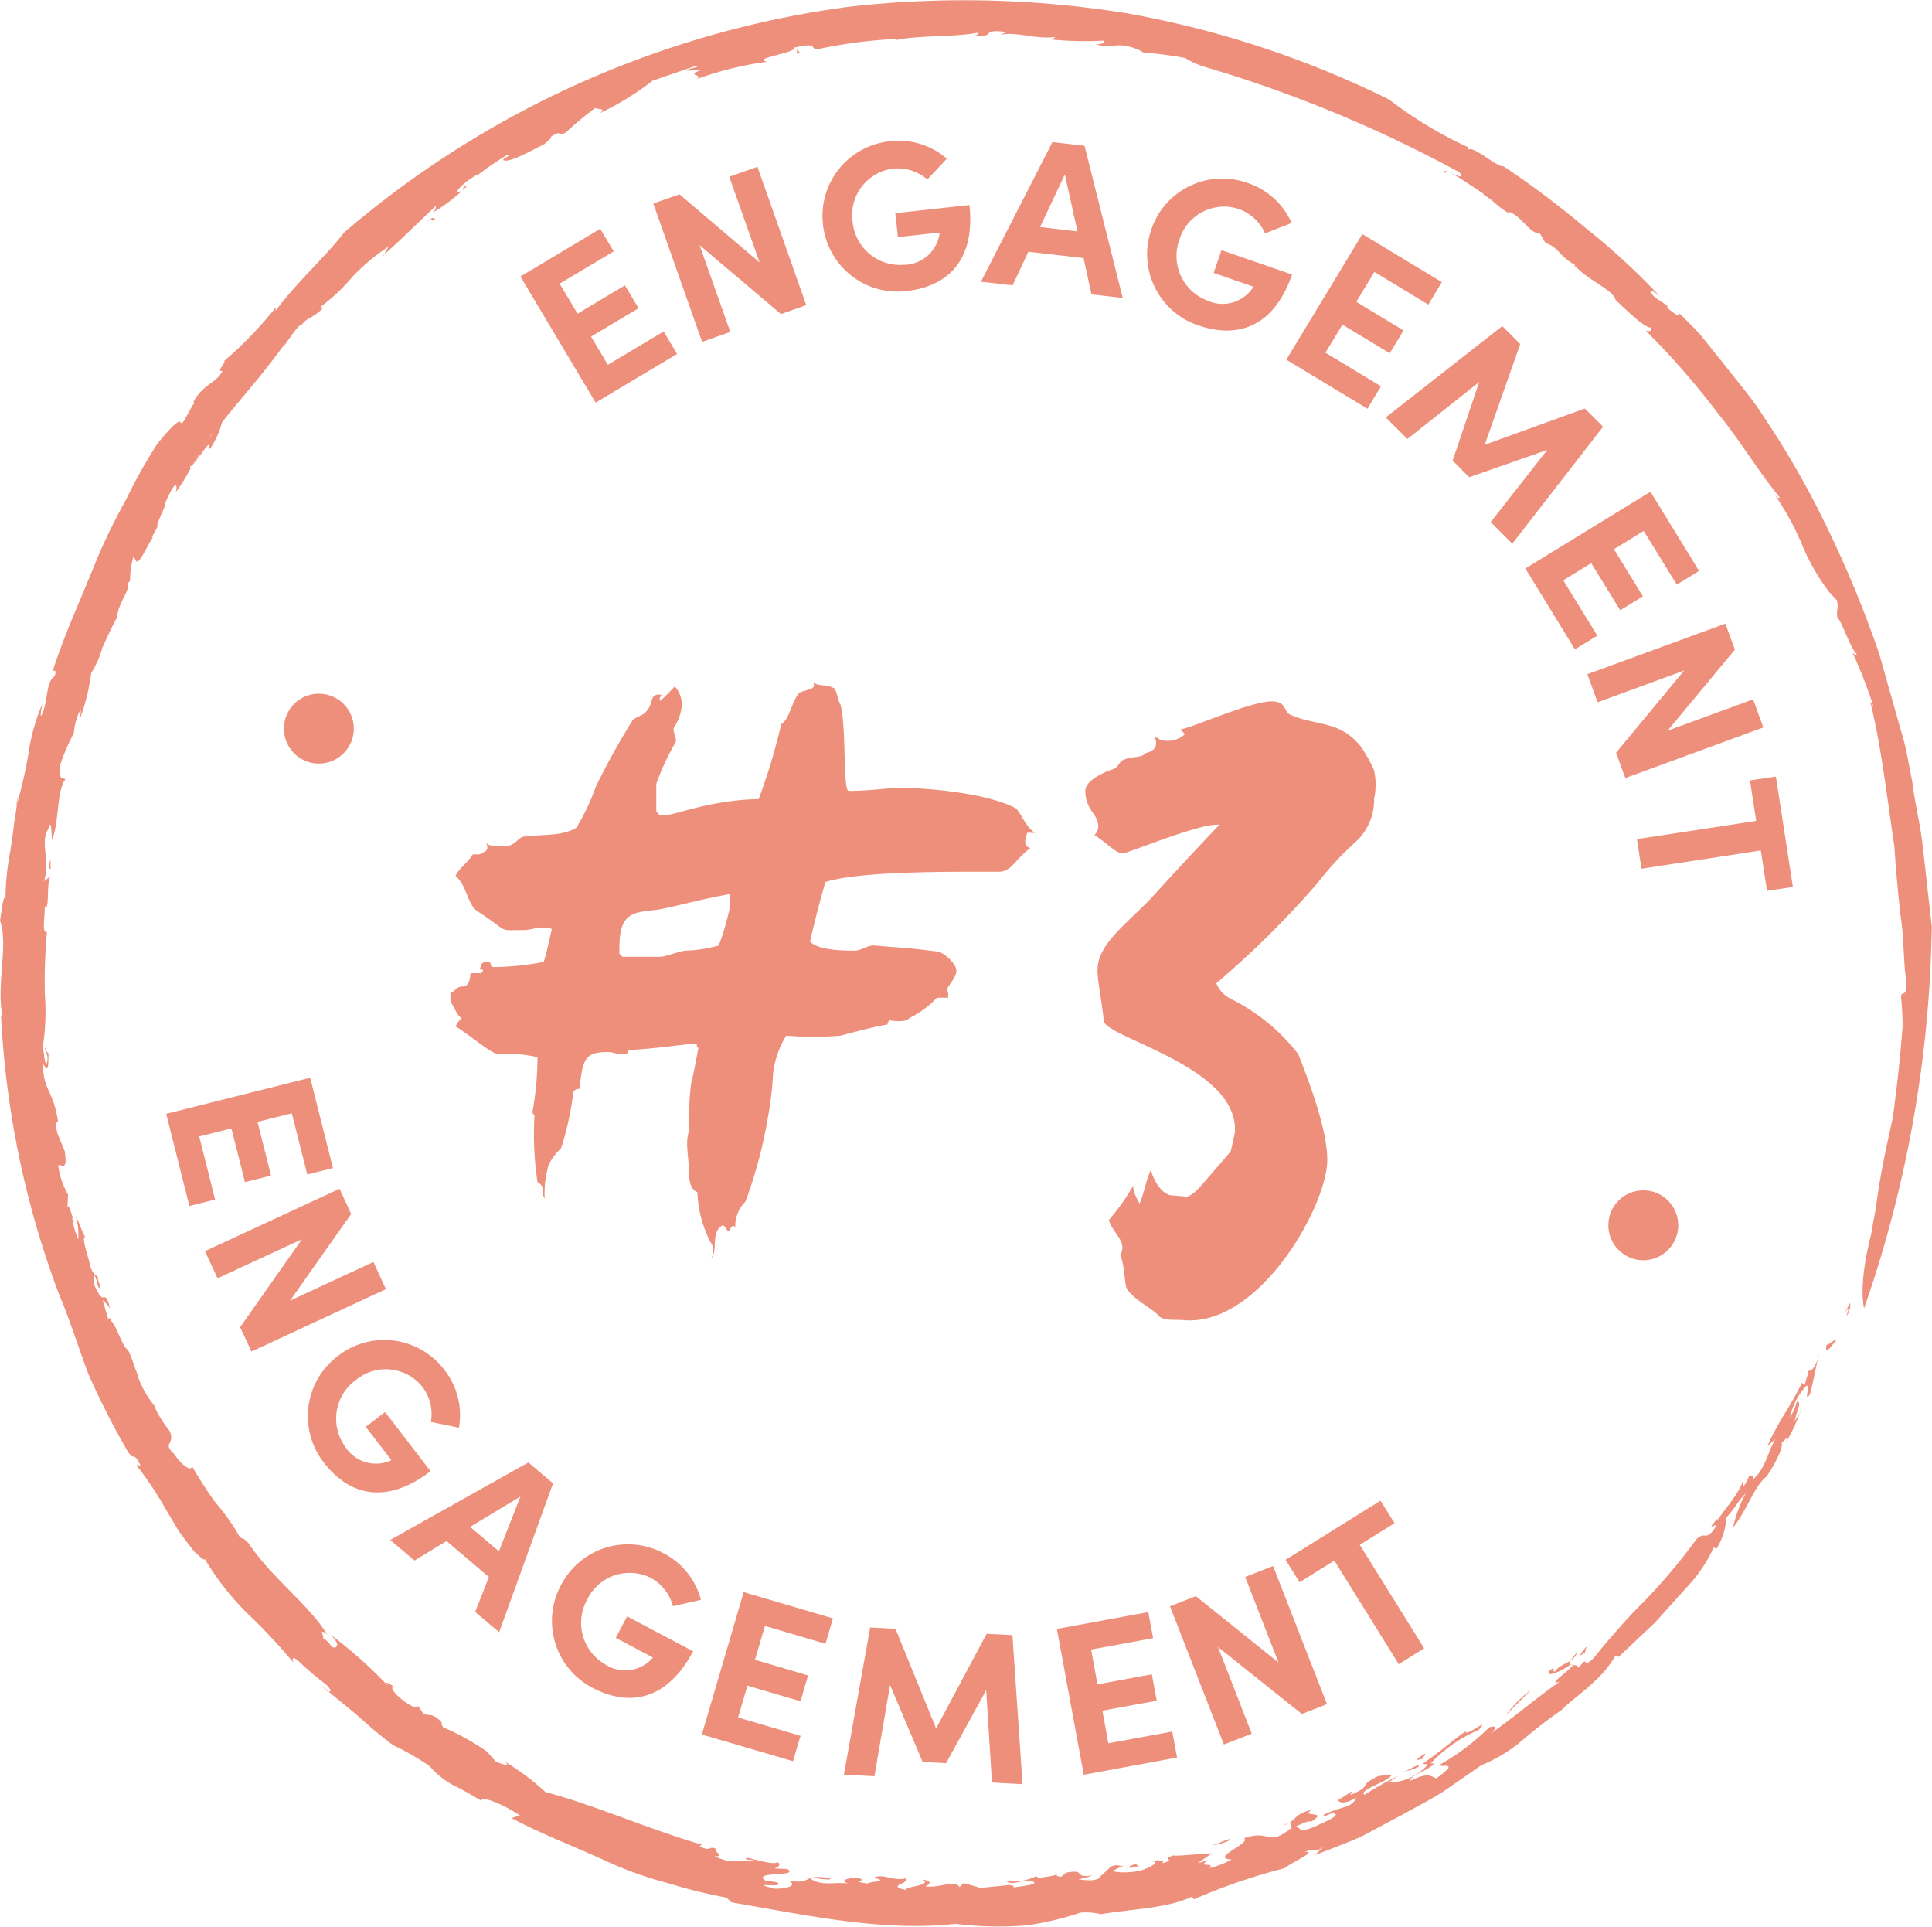<svg xmlns="http://www.w3.org/2000/svg" width="100" height="99.71" viewBox="0 0 100 99.71"><defs><style>.a{fill:#ee8f7b;}</style></defs><g transform="translate(-10.567 -16.25)"><g transform="translate(37.503 23.536)"><path class="a" d="M34.906,22.235,35.6,23.4l-4.214,2.518-3.895-6.527,4.13-2.467.7,1.165-2.8,1.673.928,1.553L32.9,19.849l.707,1.184L31.148,22.5l.871,1.459Z" transform="translate(-27.491 -12.368)"/><path class="a" d="M37.205,14.906l2.527,7.16-1.311.462-4.21-3.565L35.8,23.451l-1.459.516-2.527-7.16,1.354-.476,4.149,3.527L35.746,15.42Z" transform="translate(-24.936 -13.562)"/><path class="a" d="M37.34,18.395A3.881,3.881,0,0,1,40.8,14.086a3.8,3.8,0,0,1,2.954.9l-1.011,1.074a2.353,2.353,0,0,0-1.786-.557,2.418,2.418,0,0,0-2.085,2.725,2.463,2.463,0,0,0,2.634,2.252A1.889,1.889,0,0,0,43.351,19a.808.808,0,0,0,.024-.191l-2.155.236-.137-1.238,3.837-.422c.309,2.795-1.068,4.211-3.258,4.452A3.884,3.884,0,0,1,37.34,18.395Z" transform="translate(-21.679 -14.061)"/><path class="a" d="M47.779,20.106l-2.857-.328-.815,1.738-1.639-.186,3.7-7.226,1.663.191,1.977,7.875-1.617-.185Zm-.315-1.38-.653-2.949L45.527,18.5Z" transform="translate(-18.631 -14.036)"/><path class="a" d="M48.089,17.925a3.878,3.878,0,0,1,4.975-2.413,3.8,3.8,0,0,1,2.289,2.074l-1.375.54A2.351,2.351,0,0,0,52.6,16.857a2.418,2.418,0,0,0-3.049,1.572,2.463,2.463,0,0,0,1.418,3.164,1.888,1.888,0,0,0,2.3-.549.857.857,0,0,0,.1-.162l-2.052-.71.406-1.179,3.651,1.262c-.915,2.661-2.766,3.353-4.85,2.631A3.883,3.883,0,0,1,48.089,17.925Z" transform="translate(-15.434 -13.334)"/><path class="a" d="M57.3,24.973l-.7,1.159-4.2-2.537,3.936-6.5,4.114,2.486-.7,1.162-2.792-1.689L56.02,20.6l2.446,1.482-.713,1.178-2.448-1.479-.88,1.452Z" transform="translate(-12.756 -12.267)"/><path class="a" d="M61.064,30.229l2.928-3.735-4.039,1.412-.859-.858,1.375-4.07-3.716,2.951-1.119-1.117,6.029-4.725.929.928-1.835,5.212,5.179-1.876.945.942-4.7,6.054Z" transform="translate(-10.842 -10.497)"/><path class="a" d="M63.9,32.92l-1.159.71-2.567-4.184,6.476-3.974,2.516,4.1-1.155.708L66.3,27.5l-1.542.947,1.5,2.437-1.175.721-1.5-2.438-1.447.89Z" transform="translate(-8.158 -7.312)"/><path class="a" d="M71.3,35.133l-7.145,2.617-.479-1.307L67.2,32.188l-4.479,1.641-.533-1.453,7.146-2.615.493,1.346L66.342,35.3l4.428-1.62Z" transform="translate(-6.965 -4.774)"/><path class="a" d="M70.534,40.65l-.321-2.091-6.175.945L63.8,37.973l6.175-.945-.323-2.094,1.342-.2.88,5.715Z" transform="translate(-6.01 -1.835)"/></g><g transform="translate(19.176 72.019)"><path class="a" d="M18.5,50.83l-1.331.333-1.2-4.768,7.453-1.87L24.6,49.2l-1.329.333-.8-3.167-1.775.444.7,2.779-1.351.339-.7-2.779-1.666.417Z" transform="translate(-15.976 -44.524)"/><path class="a" d="M26.6,53.331,19.64,56.559,19.054,55.3l3.2-4.552L17.883,52.77l-.651-1.405L24.2,48.135l.6,1.305-3.162,4.485,4.315-2Z" transform="translate(-15.233 -42.388)"/><path class="a" d="M22.129,53.883a3.9,3.9,0,0,1,5.512.71,3.785,3.785,0,0,1,.758,3l-1.453-.3a2.336,2.336,0,0,0-.444-1.822,2.428,2.428,0,0,0-3.43-.353,2.469,2.469,0,0,0-.578,3.431,1.891,1.891,0,0,0,2.228.8,1.033,1.033,0,0,0,.178-.081l-1.323-1.722,1-.764,2.352,3.061c-2.252,1.728-4.186,1.294-5.529-.454A3.9,3.9,0,0,1,22.129,53.883Z" transform="translate(-13.253 -39.479)"/><path class="a" d="M28.367,62.963,26.172,61.1,24.515,62.11l-1.259-1.066,7.153-4.009,1.275,1.084-2.788,7.7-1.241-1.05Zm.516-1.332L30,58.793l-2.607,1.576Z" transform="translate(-11.669 -37.123)"/><path class="a" d="M28.985,61.808a3.9,3.9,0,0,1,5.306-1.65,3.793,3.793,0,0,1,1.935,2.411L34.78,62.9a2.347,2.347,0,0,0-1.16-1.472,2.436,2.436,0,0,0-3.269,1.108,2.474,2.474,0,0,0,.9,3.361,1.888,1.888,0,0,0,2.36-.2.964.964,0,0,0,.127-.146l-1.918-1.015.587-1.111,3.416,1.806c-1.329,2.508-3.269,2.917-5.217,1.886A3.9,3.9,0,0,1,28.985,61.808Z" transform="translate(-8.556 -35.549)"/><path class="a" d="M38.5,68.688,38.109,70,33.392,68.62l2.165-7.369,4.619,1.358-.385,1.315L36.656,63l-.514,1.752,2.747.809L38.5,66.9l-2.749-.809-.484,1.647Z" transform="translate(-5.673 -34.629)"/><path class="a" d="M45.675,70.423l-.3-4.778L43.3,69.425l-1.213-.065L40.4,65.377,39.591,70.1l-1.579-.084L39.37,62.4l1.313.072,2.1,5.155,2.617-4.9,1.335.07.522,7.714Z" transform="translate(-2.94 -33.95)"/><path class="a" d="M50.91,68.081l.248,1.346-4.829.89-1.391-7.546L49.67,61.9l.248,1.348-3.209.59.331,1.8,2.814-.519.251,1.367L47.292,67l.31,1.689Z" transform="translate(1.157 -34.245)"/><path class="a" d="M53.952,60.4l2.79,7.149-1.3.508L51.1,64.59l1.748,4.485-1.442.562-2.79-7.151,1.34-.524,4.28,3.436-1.728-4.431Z" transform="translate(3.333 -35.13)"/><path class="a" d="M58.015,59.442l-1.8,1.119,3.334,5.357-1.316.82L54.9,61.38,53.1,62.5l-.726-1.163,4.913-3.059Z" transform="translate(5.557 -36.389)"/></g><g transform="translate(25.262 52.147)"><circle class="a" cx="1.809" cy="1.809" r="1.809"/><circle class="a" cx="1.809" cy="1.809" r="1.809" transform="translate(68.553 25.701)"/></g><path class="a" d="M32.383-18.232c-.477-.265-.742-1.06-1.007-1.272-1.378-.742-4.346-1.06-6.148-1.06-.159,0-.583.053-1.272.106s-1.06.053-1.219.053c-.318,0-.106-3.127-.424-4.452-.159-.265-.159-.583-.318-.848-.371-.212-.848-.106-1.113-.318.265.424-.53.371-.742.583-.371.477-.477,1.325-.9,1.59a31.576,31.576,0,0,1-1.166,3.869,13.951,13.951,0,0,0-2.65.318c-.8.159-1.961.53-2.226.53-.371,0-.212,0-.424-.212v-1.431a13.18,13.18,0,0,1,.954-2.067c.212-.212-.212-.689,0-.9a2.51,2.51,0,0,0,.371-1.113,1.413,1.413,0,0,0-.371-.954,9.8,9.8,0,0,1-.742.742c-.159-.212.265-.318-.106-.318-.424,0-.318.53-.53.742-.212.371-.583.371-.8.583a37.185,37.185,0,0,0-1.908,3.445A11.433,11.433,0,0,1,8.639-18.5c-.8.477-1.749.318-2.809.477-.265.159-.477.477-.848.477s-.795.053-1.007-.159q.159.4-.159.477c-.159.159-.371.106-.53.106-.265.424-.742.742-.9,1.113.636.583.583,1.484,1.166,1.855,1.7,1.113.954.954,2.385.954.371,0,.954-.265,1.431-.053-.212.9-.265,1.219-.424,1.7a14.073,14.073,0,0,1-2.544.265c-.371,0,0-.265-.424-.265-.371,0-.212.371-.424.371.265,0,.318.053.159.212H3.18c-.053,0,0,.689-.424.689-.371,0-.424.318-.636.318v.477c.212.265.318.689.583.848a1.116,1.116,0,0,0-.318.424c.795.477,1.855,1.431,2.226,1.431a6.976,6.976,0,0,1,2.014.159A16.4,16.4,0,0,1,6.36-3.763a.656.656,0,0,0,.106.159v.053A16.711,16.711,0,0,0,6.625-.159C7.1.106,6.784.424,7,.689A4.955,4.955,0,0,1,7.208-1.06a2.927,2.927,0,0,1,.636-.848A15.188,15.188,0,0,0,8.48-4.823.32.32,0,0,1,8.8-4.982c.159-1.431.212-1.908,1.431-1.908.371,0,.371.106.8.106.371,0,.159-.053.318-.212,1.325-.053,3.021-.318,3.286-.318.424,0,.106.053.318.212-.159.848-.265,1.431-.371,1.8a12.92,12.92,0,0,0-.106,1.8c0,1.06-.106.795-.106,1.378,0,.371.106,1.113.106,1.59s.159.795.424.9a6.149,6.149,0,0,0,.689,2.6.715.715,0,0,1,0,.848c.424-.371-.053-1.378.636-1.749.212.159.159.318.371.318,0-.159.106-.371.265-.212a1.791,1.791,0,0,1,.53-1.325A23.866,23.866,0,0,0,18.55-3.5a17.024,17.024,0,0,0,.265-2.226A4.688,4.688,0,0,1,19.5-7.738a16.489,16.489,0,0,0,2.809,0c.8-.212,1.59-.424,2.438-.583A.2.2,0,0,1,24.8-8.48l.053-.053c.265.053.848.106,1.007-.106A5.031,5.031,0,0,0,27.3-9.7h.583v-.212c0-.053-.053-.159-.053-.212v-.053c.159-.265.477-.636.477-.9,0-.371-.53-.848-.9-1.007-.53-.053-1.219-.159-2.014-.212s-1.219-.106-1.378-.106c-.371,0-.583.265-1.007.265-.795,0-1.908-.053-2.279-.477.265-1.113.53-2.173.8-3.074,1.855-.583,6.572-.53,8.957-.53.689,0,.848-.636,1.643-1.219-.424-.159-.212-.53-.159-.8ZM16.589-14.416a13.1,13.1,0,0,1-.583,2.014,6.984,6.984,0,0,1-1.7.265c-.265,0-1.06.318-1.325.318H11.024l-.159-.159V-12.3c0-1.908.8-1.8,2.014-1.961,1.113-.212,2.385-.583,3.71-.8Zm33.337-5.565a3.493,3.493,0,0,0,0-1.484,7.689,7.689,0,0,0-.636-1.166c-1.113-1.484-2.491-1.113-3.763-1.749-.265-.212-.212-.583-.689-.636-.9-.212-4.24,1.325-4.929,1.431.053,0,0,.106.159.159,0,.053.053.053.106.053a1.315,1.315,0,0,1-1.325.318l-.159-.106h-.106q.239.636-.477.8c-.212.265-.689.159-1.06.318-.265.053-.318.318-.53.477-.8.265-1.537.689-1.537,1.166a1.841,1.841,0,0,0,.424,1.166c.318.477.318.848.053,1.113.636.424,1.06.9,1.431.954.318,0,4.028-1.59,5.035-1.484-1.272,1.325-2.438,2.6-3.551,3.816-1.219,1.272-2.7,2.332-2.756,3.6-.053.477.265,1.961.318,2.756.265.9,7.049,2.385,6.784,5.777l-.212.954L41.181-.212c-.477.583-.848.848-1.007.8L39.485.53c-.477,0-.954-.689-1.113-1.325-.265.583-.318,1.113-.583,1.749q-.4-.715-.318-.954A11,11,0,0,1,36.2,1.8c.159.636,1.007,1.166.583,1.8.265.636.212,1.59.371,1.8.477.636,1.272.954,1.643,1.378.265.265.848.159,1.325.212,3.763.265,7.1-5.459,7.367-8C47.647-2.6,46.481-5.565,46-6.784a10.05,10.05,0,0,0-3.5-2.862,1.558,1.558,0,0,1-.742-.8,48.692,48.692,0,0,0,5.247-5.194,16.079,16.079,0,0,1,1.961-2.12A2.921,2.921,0,0,0,49.926-19.981Z" transform="translate(31.763 77.581)"/><g transform="translate(10.567 16.25)"><path class="a" d="M70.622,52.554c.4-1.055-.433.484.208-.71A.95.95,0,0,1,70.622,52.554Z" transform="translate(24.934 15.575)"/><path class="a" d="M107.427,73.324c.059-.455.167-.914.245-1.393q.088-.726.223-1.479c.175-1,.4-2.031.633-3.073.15-1.054.271-2.126.382-3.18l.134-1.561a14.827,14.827,0,0,0-.076-1.518c-.022-.463.331.129.259-.922-.143-.96-.1-2.058-.272-3.225-.14-1.17-.25-2.419-.337-3.7-.382-2.534-.678-5.209-1.253-7.493l.169.247a25.4,25.4,0,0,0-1.066-2.738c.056-.029.2.251.194.019-.264-.159-.715-1.563-.993-1.883-.07-.376.081-.4-.024-.882l-.4-.42a10.986,10.986,0,0,1-1.337-2.292,13.96,13.96,0,0,0-1.442-2.685c.1.057.239.208.193.046-1.054-1.284-2-2.876-3.194-4.345a40.418,40.418,0,0,0-3.72-4.257c.154.053.35.057.263-.156-.29.022-1.113-.754-1.819-1.431-.115-.52-1.388-.971-2.161-1.819l.108.024c-.8-.366-.867-.928-1.571-1.149l-.294-.493c-.493.032-.9-.842-1.574-1.116l-.021.068c-.587-.314-.775-.646-1.31-.952l-.025-.065c-1.2-.785-1.872-1.289-1.966-1.066-.336-.42,1.262.6.727-.038a67.6,67.6,0,0,0-13.261-5.478,4.08,4.08,0,0,1-.929-.436,20.461,20.461,0,0,0-2.219-.286c.158.029-.277-.191-.522-.255-.837-.266-.968.045-1.9-.153.387-.027.527-.094.415-.2a18.836,18.836,0,0,1-2.874-.076c.151-.027.385-.027.357-.11-1.065.121-1.9-.291-2.836-.118l.352-.143c-1.48-.191-.447.3-1.725.188.307-.045.2-.1.256-.162-1.2.25-3.127.129-4.305.395.068-.027.048-.064.048-.064a24.993,24.993,0,0,0-4.039.524c-.52.032.11-.385-1.235-.076.1.282-2.271.554-1.4.731a17.053,17.053,0,0,0-3.68.91c.474-.255-.656-.185.275-.482l-.762.037c.07-.146.746-.175.476-.255l-2.243.769a14.964,14.964,0,0,1-2.78,1.706c.6-.36-.492-.153-.076-.374a15.387,15.387,0,0,0-1.633,1.345c-.423.234-.194-.162-.785.229.067.053-.183.236-.345.388-.177.054-1.751.984-2.083.828-.247,0,.676-.417.145-.261a14.431,14.431,0,0,0-1.52,1.042l-.033-.024c-.525.285-1.407,1.049-.777.836.352-.213-.226-.062.333-.32a8.705,8.705,0,0,1-1.857,1.45c.229-.2.154-.247.212-.382-.893.824-1.789,1.743-2.795,2.617.07.121.234-.5.434-.568a10.609,10.609,0,0,0-1.994,1.652,9.434,9.434,0,0,1-1.743,1.615c.153-.178.228.054.189.037-.606.557-.723.39-1.058.815-.119-.041-.481.477-.8.937-.124.275-.137.072.169-.3-.215.326-.791,1.106-1.472,1.954s-1.483,1.759-2.024,2.464a4.571,4.571,0,0,1-.633,1.389l-.059-.234c-.3.244-.772,1.13-.941,1.1-.318.84,1.776-2.866,1.238-1.8-.3.164-.705,1.514-.764,1.165-.463.681-.774,1.423-1.272,2.036.135-.183.111-.715-.2-.126-.544,1.039-.089.336-.5,1.194l-.224.555c.135.121-.532.9-.145.616-.2.059-.756,1.512-.944,1.284l-.135-.248a4.474,4.474,0,0,0-.181,1.273c-.046.051-.142.153-.166.115.29.22-.506,1.095-.493,1.751-.264.462-.541,1.074-.786,1.623a4.606,4.606,0,0,1-.563,1.268,10.746,10.746,0,0,1-.6,2.413c.024-.185.091-.428.033-.5a3.257,3.257,0,0,0-.337,1.211,9.84,9.84,0,0,0-.718,1.693c-.064.82.181.586.279.689-.466.662-.31,2.258-.689,3.129-.035-.286-.014-1.2-.2-.544-.423.691.1,1.525-.2,2.69l.32-.263c-.236.511-.021,1.752-.3,1.609.029.4-.166,1.4.119,1.276a28.285,28.285,0,0,0-.107,3.253,11.792,11.792,0,0,1-.108,2.707c.072.275.088.979.218.821.116-.479-.17-.638-.078-.821.03.25.113.3.154.32-.011.611.013,1.092-.274.543-.032,1.375.538,1.345.775,3.04-.131-.057-.15.08-.038.571l.376.9c.159,1.1-.143.675-.333.743a3.98,3.98,0,0,0,.509,1.522l-.038.759c.027-.554.253.442.379.7L14.3,72.5a3.959,3.959,0,0,0,.315,1.106,3.33,3.33,0,0,0-.127-1.181c.169.269.282.727.492,1.084-.223-.072.14.972.251,1.432.105.538.376.516.415.67-.091.046.312.826.022.482-.1-.161-.064-.425-.261-.68.062.357-.118.379.277,1.025.3.487.307-.267.584.759a2.768,2.768,0,0,0-.385-.436l.275.961.178-.027c.008.142-.04.062-.038.129.282.2.613,1.388.887,1.509.232.444.366.99.565,1.426l-.056-.075a5.055,5.055,0,0,0,.92,1.608l-.046-.006a5.818,5.818,0,0,0,.78,1.248c.32.743-.43.568.245,1.208.452.691.969.909.887.571a21.4,21.4,0,0,0,1.237,1.921,10.747,10.747,0,0,1,1.268,1.8c.186.121.14-.01.441.3,1.2,1.811,3.175,3.226,4.079,4.743-.484-.4-.153.1-.213.18.46.267.344.544.664.474.075-.156.151-.164-.242-.627a22.9,22.9,0,0,1,2.941,2.629c-.223-.29.016-.148.259,0-.236.142.457.8,1.119,1.111l.177-.067.286.4c.256.118.439-.091.933.436a.346.346,0,0,0,.076.256,12.919,12.919,0,0,1,2.265,1.256l.457.516c.314.146.885.31.392-.041a12.982,12.982,0,0,1,2.182,1.623c2.348.6,5.454,1.961,8.09,2.717l-.111.088c.67.328.422-.08.886.153-.258.035.471.4-.119.358.971.463,1.364.17,2.044.266.137-.127-.562-.018-.387-.18.127-.029,1.4.415,1.606.223.237.142,0,.267-.156.329l.653.022c.726.43-1.864.1-1.122.6l.6.089c.517.357-1.625-.062-.153.331.672.025,1.281-.189.731-.409,1.345.2.708-.379,2.133-.132.188.086-.1.07-.407.045-.3-.049-.618-.094-.5.03.637.36,1.378.073,1.969.224-.661-.158-.06-.329.374-.325.718.186-.5.166.533.3.186-.115,1.144-.111.334-.293.4-.261,1.065.2,1.642.025.326.25-1.1.377.033.606-.169-.183,1.426-.224.836-.544.442.062.485.224.153.347.64.131,1.56-.363,1.765.046l.22-.209c.2.07.487.124.816.24.283,0,.737-.064,1.113-.091.376-.051.673-.083.657.081.178-.049,1.464-.151.952-.326-.8-.06-.906.243-1.362-.011a2.725,2.725,0,0,0,1.593-.258l.084.115c.269-.072.9-.1,1.055-.25-.2.089-.084.162.137.172l.266-.212c1.093-.2.3.314,1.374.14-.264.1-.535.151-.8.229.175-.062.575.127,1.079-.048.175-.207.516-.479.664-.641.584-.188.3.138.859-.146l-.738.35c-.108.076.571.177,1.378.019.508-.156,1.251-.546.423-.484.4-.08.987-.084.694.1.9-.229-.159-.156.6-.407.345.048,1.359-.1,2-.11l-.735.511.541-.156c-.641.425.4.065.07.412a5.042,5.042,0,0,0,1.151-.446c-1.189-.056,1.057-.856.632-1.1,1.429-.5,1.189.512,2.5-.571-.275.011.326-.517-.528-.067.894-.315.47-.567,1.557-.842-.716.439.963,0-.072.637.03-.138-.656.166-.816.266.414-.021.051.36.964,0,.544-.253,1.305-.563,1.12-.688-.1-.175-.837.357-.563.029,1.079-.485,1.377-.314,1.66-.866-.648.377-.91.25-.955.115.259-.124.492-.3.738-.454l-.092.2c1.272-.546.258-.406,1.463-.985l.68-.053c-.18.349-1.783.8-1.407,1.027a16.769,16.769,0,0,1,1.74-.98l-.514.347a2.7,2.7,0,0,0,1.779-.67c.5-.43.081-.2.027-.326,1.163-.8,1.442-1.143,2.19-1.649-.008.328,1.361-.84.673-.072a7.332,7.332,0,0,0-2.469,1.72c.3,0,.059.138-.267.336-.342.169-.778.377-.837.59,1.023-.508,1.125-.223,1.385-.145a3.634,3.634,0,0,0,.637-.533c.013-.24-.336-.013-.458-.172a11.923,11.923,0,0,0,2.556-1.929c.411-.15.411.081,0,.369,1.254-.855,2.473-1.929,3.665-2.744-.929.334,1.208-1.054.536-.863-.64.434-1.307.654-1.066.288.388-.277.078.116.279.046.372-.495.918-.384,1.162-1.009-.922,1.025.064.476.046.837.63-.8.086.162.8-.525.63-.794,1.439-1.719,2.2-2.519a29.546,29.546,0,0,0,3.1-3.61c.473-.454.442.078.89-.476.473-.686-.6.325.212-.608l-.022.131c.158-.342,1.455-1.749,1.326-2.268l.038.479a2.145,2.145,0,0,0,.3-.56c.088.046.318-.126.158.218.651-.493.786-1.405,1.2-2.118l-.417.376c.562-1.31,1.2-2.039,1.784-3.282l.143.116.229-.8c.075.256.474-.387.517-.844-.158.707-.288,1.432-.476,2.137-.372.479.108-.67-.221-.417a3.51,3.51,0,0,0-.81,1.6,2.929,2.929,0,0,0,.361-.816c.3-.029-.075.614-.11,1.015.116-.229.361-.514.32-.6A8.138,8.138,0,0,1,103,84.132c.2-.546-.283.2-.239-.029.154.166-.178.909-.748,1.784-.637.474-.99,1.7-1.744,2.653a6.589,6.589,0,0,1,.664-1.791c-.524.555-.476.692-1,1.246a3.656,3.656,0,0,1-.512,1.628l-.159-.056a7.152,7.152,0,0,1-1.1,1.736L96.211,93.47l-1.867,1.757-.151-.078a5.716,5.716,0,0,1-1.186,1.426c-.524.511-1.168.933-1.55,1.351a28.042,28.042,0,0,0-2.3,1.789,8.111,8.111,0,0,1-1.916,1.117l-2.026,1.4c-.684.422-1.391.785-2.088,1.173l-2.139,1.141c-.754.323-1.542.621-2.359.934l.457-.435c-.516.39-.427.024-.98.282.721-.084-.7.541-1.058.837a30.433,30.433,0,0,0-4.686,1.609l-.091-.142c-1.292.613-3.01.625-4.719.91a3.4,3.4,0,0,0-1.05-.081,16.483,16.483,0,0,1-2.776.659,18.03,18.03,0,0,1-3.691-.078c-3.834.419-7.7-.449-11.62-1.114l-.236-.242a26.173,26.173,0,0,1-2.936-.721,20.733,20.733,0,0,1-2.968-1.019c-1.891-.879-3.778-1.587-5.228-2.381l.428-.13c-.848-.589-2.088-1.071-1.975-.745a17.534,17.534,0,0,0-1.544-.863,4.265,4.265,0,0,1-1.151-.945,13.523,13.523,0,0,0-1.9-1.092c-.855-.637-1.386-1.135-1.923-1.607l-1.865-1.533.364.339c.213.091.318,0-.045-.341a14.568,14.568,0,0,1-1.2-1c-.355-.35-.61-.54-.487-.132a28.833,28.833,0,0,0-2.443-2.6,14.353,14.353,0,0,1-2.153-2.779c.025.2-.315-.2-.509-.329-.291-.371-.579-.751-.853-1.136L19.08,87.47a17.461,17.461,0,0,0-1.412-2.11c-.116-.28.411.309.008-.341-.277-.361-.126.062-.473-.38a41.138,41.138,0,0,1-2.074-4.082c-.527-1.418-.968-2.825-1.509-4.1a47.624,47.624,0,0,1-3-14.415l.083.049c-.349-1.577.314-3.7-.135-4.974.067-.371.173-1.42.283-1.132a13.381,13.381,0,0,1,.248-2.448c.072-.47.145-.955.194-1.44a13.752,13.752,0,0,0,.189-1.41,1.794,1.794,0,0,0-.053.454,23.046,23.046,0,0,0,.6-2.591,10.5,10.5,0,0,1,.721-2.629c-.027.2-.111.543-.054.618.368-.665.223-1.779.7-2.058.126-.406-.086-.349-.156-.094.625-2.026,1.56-4,2.379-6.058a30.82,30.82,0,0,1,1.469-2.983,26.744,26.744,0,0,1,1.625-2.9c2-2.47.63.2,1.829-2,.173-.124-.032-.205.051-.188.455-.866,1.2-.964,1.488-1.579-.358.065.188-.417.094-.52a20.324,20.324,0,0,0,2.66-2.758l0,.162c1.062-1.444,2.605-2.82,3.543-4.046a50.276,50.276,0,0,1,26.2-11.692,53.033,53.033,0,0,1,14.256.336,50.662,50.662,0,0,1,13.64,4.476,20.914,20.914,0,0,0,4.242,2.537c-.115-.006-.256-.073-.137.051.272-.2,1.483.931,1.813.864a47.608,47.608,0,0,1,4.2,3.156,35.879,35.879,0,0,1,3.926,3.611c-.425-.4-.778-.465-.288.024l.622.409.029.135c.355.315.809.6.53.191.406.417.837.813,1.216,1.254l1.092,1.356c.705.922,1.482,1.791,2.1,2.768a45.892,45.892,0,0,1,3.42,6,57.253,57.253,0,0,1,2.6,6.339l.929,3.283c.148.549.325,1.09.452,1.642l.325,1.671c.116,1.074.457,2.341.579,3.664l.43,3.833a62.634,62.634,0,0,1-3.5,19.759S106.717,76.069,107.427,73.324Z" transform="translate(-10.567 -9.484)"/><path class="a" d="M70.474,53.09c-.216.172-.6.864-.506.22C70.111,53.288,70.4,52.969,70.474,53.09Z" transform="translate(24.565 16.296)"/><path class="a" d="M62.229,63.323c.006.048-.247.164-.309.191.177-.181.274-.427.465-.516C62.207,63.183,62.277,63.2,62.229,63.323Z" transform="translate(19.812 22.174)"/><path class="a" d="M59.535,65.746a6.6,6.6,0,0,1,1.327-1.327Z" transform="translate(18.401 23.014)"/><path class="a" d="M56.913,66.774c-.411.123-.328.033.143-.271C57.123,66.535,56.982,66.662,56.913,66.774Z" transform="translate(16.694 24.247)"/><path class="a" d="M57,66.944a2.139,2.139,0,0,1-.778.25C56.283,67.273,57.022,66.713,57,66.944Z" transform="translate(16.441 24.475)"/><path class="a" d="M50.93,69.338a2.618,2.618,0,0,1-1,.267C50.209,69.618,51.065,69.122,50.93,69.338Z" transform="translate(12.719 25.892)"/><path class="a" d="M47.806,70.209a1.372,1.372,0,0,0-.4.078c-.294,0-.01-.138.229-.194Z" transform="translate(11.152 26.371)"/><path class="a" d="M12.25,37.413v.537l-.105-.091Z" transform="translate(-9.634 7.038)"/><path class="a" d="M24.446,16.78c.384-.38.369-.119.447-.161C24.5,16.895,24.949,16.39,24.446,16.78Z" transform="translate(-2.357 -5.292)"/><path class="a" d="M36.642,11.284l-.16.033.012-.244Z" transform="translate(4.763 -8.543)"/></g></g></svg>